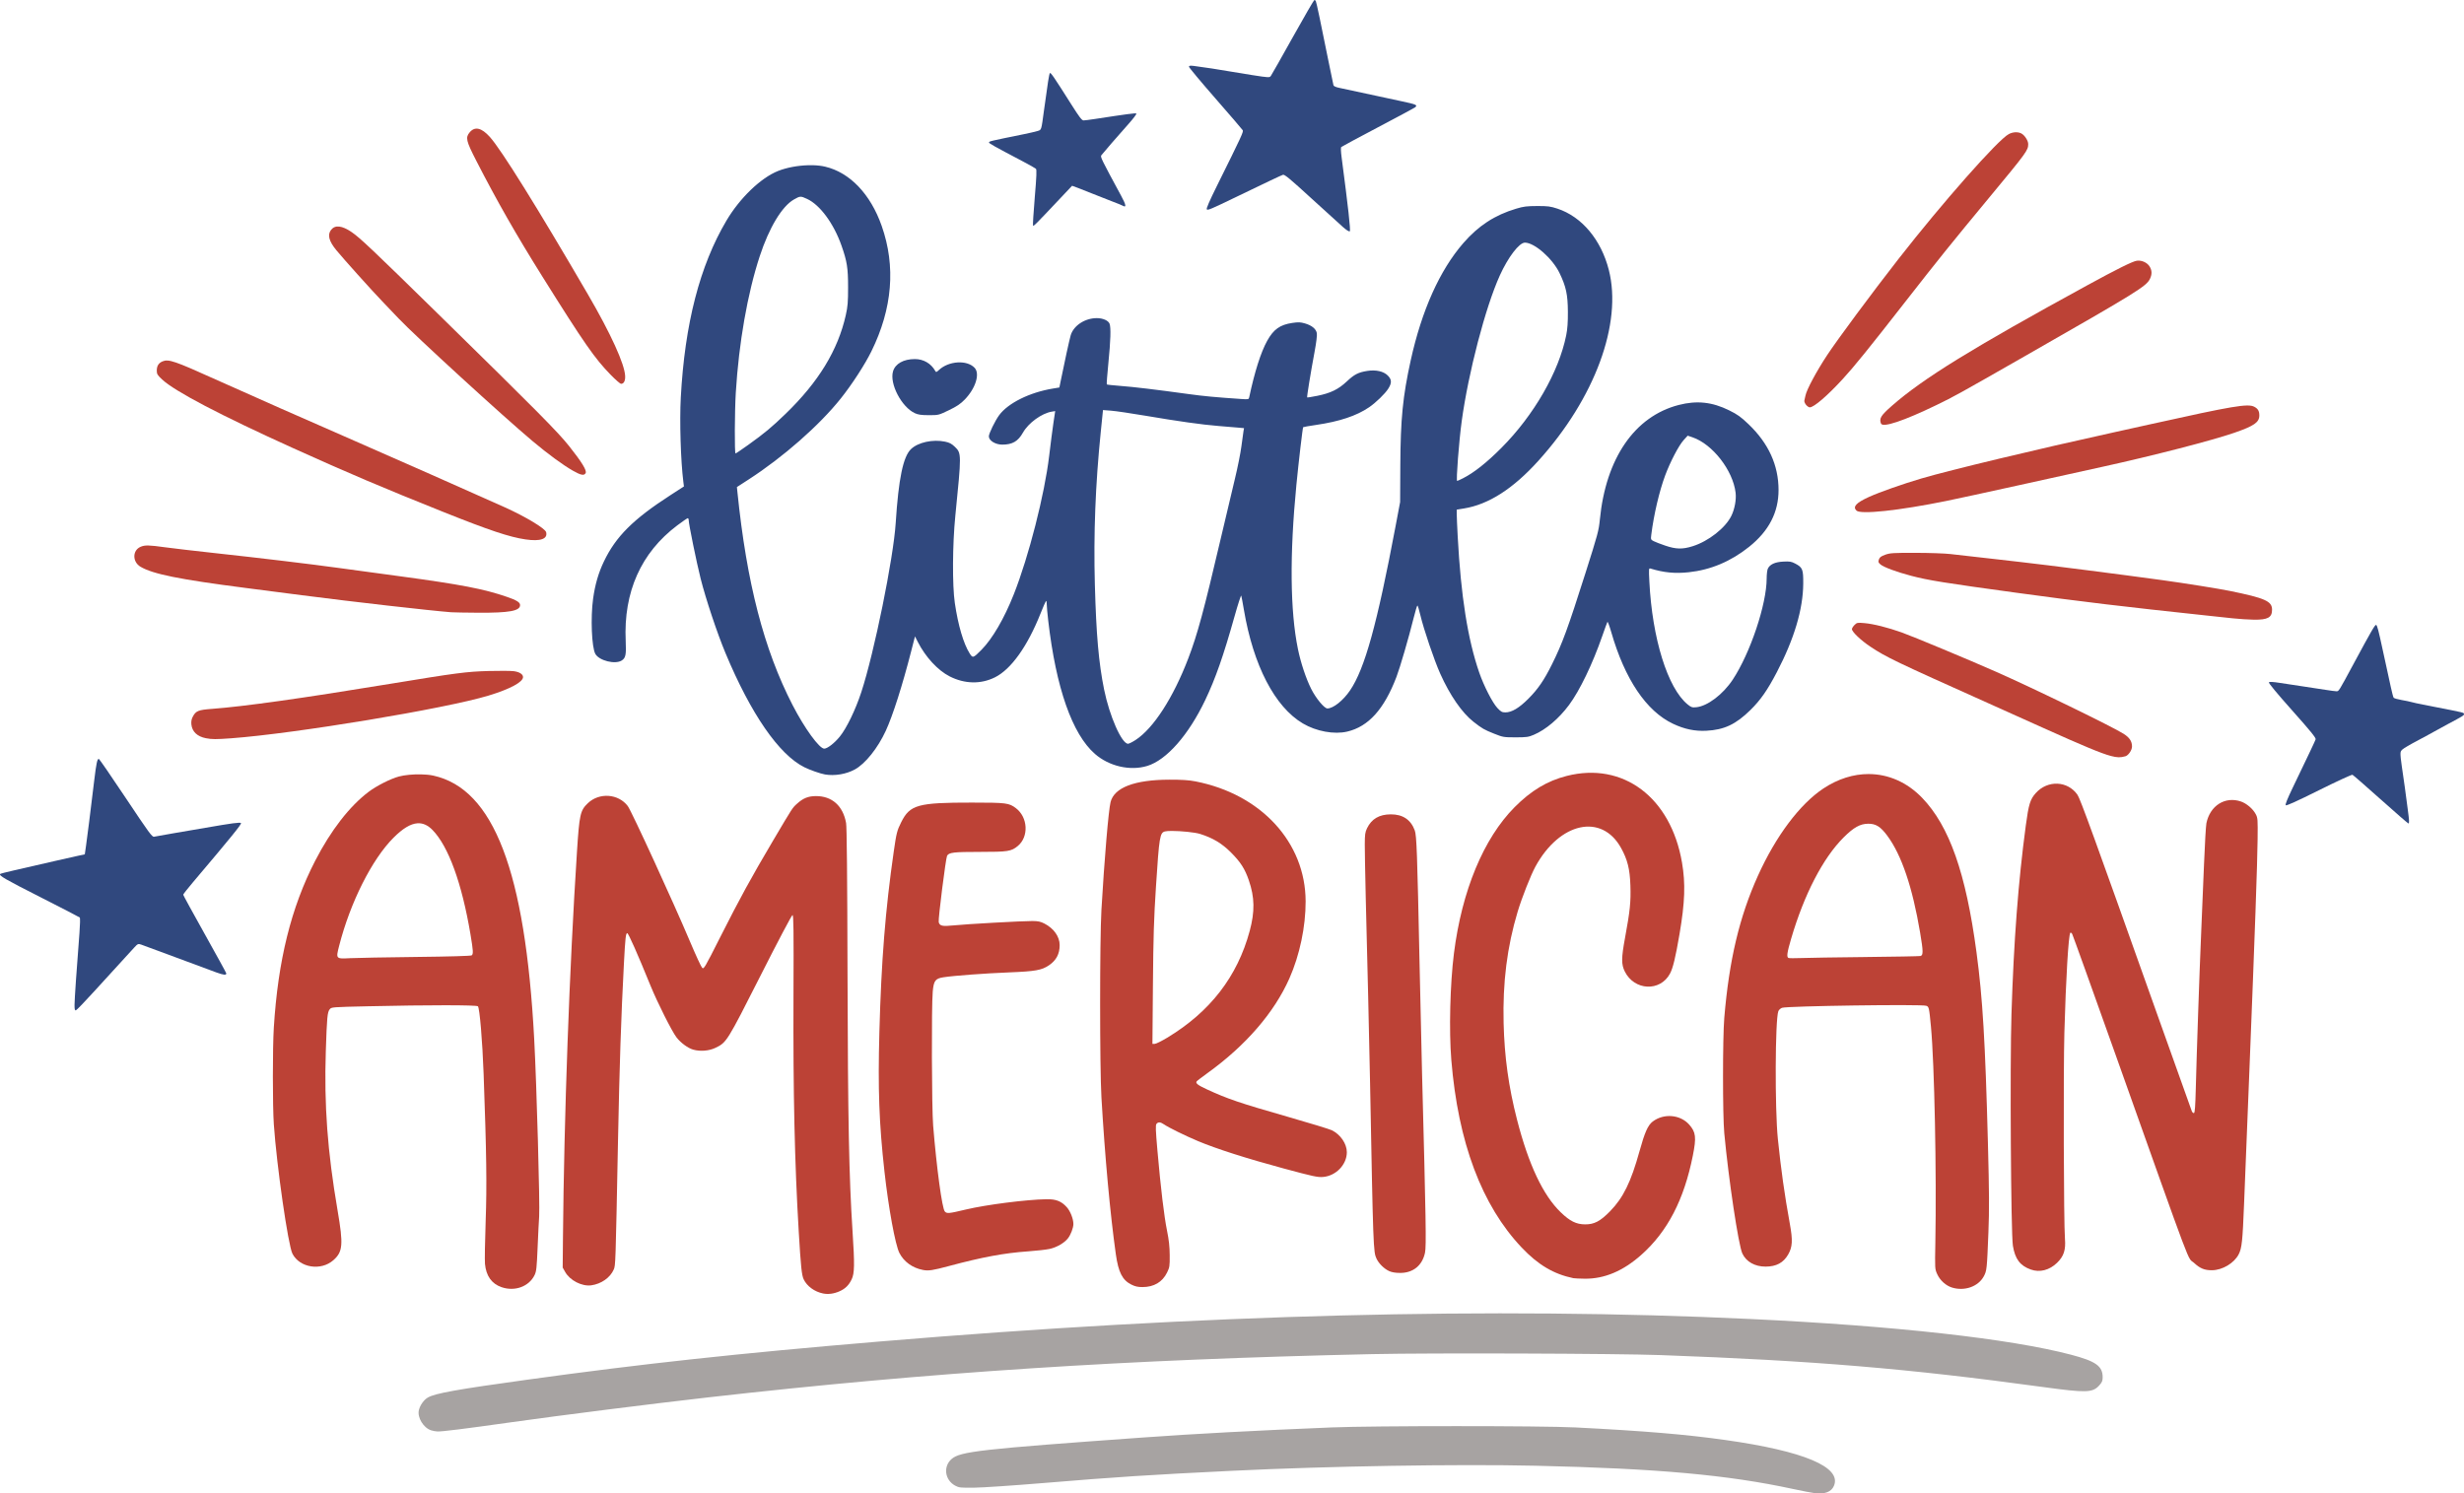 <?xml version="1.0" encoding="UTF-8" standalone="no"?>
<svg
   xmlns:dc="http://purl.org/dc/elements/1.1/"
   xmlns:cc="http://creativecommons.org/ns#"
   xmlns:rdf="http://www.w3.org/1999/02/22-rdf-syntax-ns#"
   xmlns:svg="http://www.w3.org/2000/svg"
   xmlns="http://www.w3.org/2000/svg"
   width="201.182mm"
   height="121.953mm"
   viewBox="0 0 201.182 121.953"
   version="1.1"
   id="svg6831">
  <defs
     id="defs6825" />
  <g
     id="layer1"
     transform="translate(-3.182,-172.194)">
    <g
       id="g7509">
      <path
         id="path6859"
         style="fill:#bc4236;fill-opacity:1;stroke-width:0.302"
         d="m 587.781,888.307 c -4.673,-0.013 -9.479,1.461 -13.992,4.461 -7.255,4.823 -14.623,14.648 -20.137,26.854 -5.725,12.672 -8.882,26.005 -10.379,43.82 -0.51,6.074 -0.513,30.054 -0.004,35.51 1.334,14.301 4.373,34.541 5.57,37.096 1.192,2.545 3.864,4.05 7.174,4.039 3.303,-0.01 5.492,-1.191 6.951,-3.746 1.326,-2.322 1.435,-4.347 0.506,-9.447 -1.619,-8.889 -2.727,-16.733 -3.688,-26.129 -0.951,-9.304 -0.849,-36.761 0.146,-39.379 0.15,-0.396 0.658,-0.867 1.129,-1.045 1.493,-0.566 42.933,-1.153 44.441,-0.629 0.836,0.29 0.888,0.523 1.451,6.451 1.066,11.227 1.755,45.237 1.352,66.635 -0.15,7.954 -0.146,8.018 0.572,9.607 0.865,1.915 2.667,3.55 4.557,4.133 3.865,1.191 8.07,-0.283 9.781,-3.428 0.942,-1.731 0.988,-2.172 1.436,-13.486 0.285,-7.191 0.259,-12.153 -0.15,-27.65 -0.83,-31.437 -1.615,-44.531 -3.523,-58.779 -3.268,-24.406 -8.345,-38.831 -16.732,-47.547 -4.664,-4.847 -10.453,-7.323 -16.461,-7.34 z m -0.158,15.309 c 2.362,-0.012 3.809,0.897 5.879,3.701 4.407,5.971 7.734,15.799 10.105,29.834 0.985,5.834 1.001,7.041 0.088,7.23 -0.374,0.077 -8.025,0.217 -17,0.311 l 0.002,0.002 c -8.975,0.093 -17.884,0.234 -19.795,0.312 -1.911,0.076 -3.646,0.064 -3.854,-0.029 -0.624,-0.282 -0.437,-1.636 0.811,-5.893 4.014,-13.691 9.817,-24.899 16.182,-31.248 3.111,-3.103 5.096,-4.206 7.582,-4.221 z"
         transform="scale(0.265)" />
      <path
         id="path6863"
         style="fill:#bc4236;fill-opacity:1;stroke-width:0.302"
         d="m 372.283,890.043 c -10.701,0.024 -16.969,2.415 -18.1,6.904 -0.63,2.504 -1.899,17.478 -2.818,33.252 -0.529,9.069 -0.528,48.712 0.002,57.721 1.085,18.463 2.679,35.813 4.436,48.328 0.783,5.577 2.018,8.002 4.777,9.377 1.155,0.576 2.019,0.771 3.414,0.771 3.545,0 6.15,-1.535 7.592,-4.471 0.79,-1.612 0.847,-1.963 0.82,-5.352 -0.019,-2.649 -0.242,-4.687 -0.828,-7.561 -0.894,-4.385 -1.951,-13.224 -2.963,-24.768 -0.554,-6.327 -0.604,-7.755 -0.279,-8.146 0.529,-0.637 1.197,-0.594 2.285,0.148 1.493,1.019 6.46,3.464 10.455,5.145 5.668,2.385 14.998,5.371 26.414,8.451 9.153,2.47 10.478,2.755 12.15,2.623 3.976,-0.314 7.34,-3.808 7.34,-7.623 0,-2.609 -1.968,-5.486 -4.641,-6.779 -0.706,-0.342 -6.716,-2.179 -13.355,-4.082 -15.166,-4.346 -18.725,-5.553 -25.219,-8.557 -2.662,-1.231 -3.438,-1.831 -3.08,-2.381 0.115,-0.177 1.638,-1.349 3.383,-2.605 11.756,-8.463 20.55,-18.635 25.213,-29.16 3.176,-7.169 5.021,-15.93 5.002,-23.756 -0.044,-18.151 -13.725,-33.028 -33.992,-36.963 -1.973,-0.383 -4.172,-0.525 -8.008,-0.518 z m 0.756,15.795 c 2.77,7e-5 7.12,0.415 8.764,0.936 3.946,1.249 6.712,2.917 9.518,5.738 2.937,2.954 4.242,4.995 5.463,8.543 1.807,5.254 1.883,9.607 0.273,15.582 -3.789,14.064 -12.193,24.942 -25.453,32.939 -1.709,1.031 -3.425,1.873 -3.814,1.873 h -0.709 l 0.154,-18.207 c 0.128,-15.036 0.292,-20.314 0.939,-30.297 0.995,-15.349 1.194,-16.559 2.781,-16.957 0.413,-0.104 1.161,-0.15 2.084,-0.15 z"
         transform="scale(0.265)" />
      <path
         id="path6855"
         style="fill:#bc4236;fill-opacity:1;stroke-width:0.302"
         d="m 141.684,888.404 c -2.384,-0.046 -4.984,0.185 -6.781,0.666 -2.563,0.686 -6.889,2.879 -9.334,4.73 -5.885,4.457 -11.617,11.854 -16.436,21.205 -7.428,14.417 -11.468,30.71 -12.76,51.457 -0.389,6.232 -0.386,24.114 0.004,29.768 0.882,12.79 4.406,37.299 5.734,39.881 2.234,4.341 8.77,5.382 12.604,2.008 2.934,-2.583 3.118,-4.759 1.303,-15.363 -3.115,-18.192 -4.164,-32.413 -3.623,-49.039 0.341,-10.483 0.486,-12.036 1.205,-12.924 0.542,-0.67 0.655,-0.677 11.83,-0.926 18.61,-0.414 33.41,-0.412 33.828,0.006 0.533,0.533 1.391,10.682 1.758,20.793 0.895,24.696 1.027,34.283 0.627,45.51 -0.216,6.082 -0.311,11.967 -0.207,13.078 0.346,3.709 2.064,6.123 5.102,7.172 h 0.002 c 4.106,1.418 8.468,-0.19 10.195,-3.758 0.534,-1.103 0.656,-2.235 0.918,-8.518 0.166,-3.986 0.38,-8.267 0.475,-9.516 0.263,-3.465 -0.775,-40.591 -1.529,-54.695 -2.762,-51.689 -12.476,-77.053 -31.074,-81.148 -1.056,-0.233 -2.409,-0.359 -3.84,-0.387 z m -1.047,15.078 c 1.679,-0.111 3.202,0.588 4.65,2.08 4.914,5.064 9.031,16.396 11.678,32.141 0.854,5.08 0.909,6.047 0.375,6.475 -0.235,0.188 -6.715,0.375 -17.15,0.494 -9.225,0.105 -18.357,0.274 -20.293,0.375 -4.444,0.233 -4.431,0.246 -3.391,-3.818 3.419,-13.355 10.073,-26.598 16.717,-33.27 2.841,-2.853 5.256,-4.334 7.414,-4.477 z"
         transform="scale(0.265)" />
      <path
         id="path6879"
         style="fill:#30487e;fill-opacity:1;stroke-width:0.302"
         d="m 262.404,700.701 c -0.46,-0.011 -0.928,-0.009 -1.402,0.004 -3.164,0.087 -6.581,0.706 -9.264,1.768 -5.298,2.096 -11.772,8.32 -15.895,15.279 -8.228,13.892 -12.848,31.792 -14.078,54.545 -0.395,7.3 -0.022,19.542 0.793,26.01 l 0.174,1.379 -4.176,2.699 c -11.47,7.413 -16.797,12.725 -20.482,20.424 -1.675,3.498 -2.714,7.075 -3.322,11.438 -0.817,5.86 -0.44,15.099 0.697,17.064 1.199,2.072 6.091,3.286 8.111,2.012 1.223,-0.77 1.426,-1.772 1.23,-6.029 -0.692,-15.069 4.71,-27.185 15.867,-35.59 1.631,-1.229 3.097,-2.234 3.256,-2.234 0.159,0 0.289,0.283 0.289,0.627 10e-6,1.138 2.431,13.036 3.67,17.959 1.578,6.273 5.107,16.853 7.658,22.967 7.837,18.78 16.455,31.262 24.289,35.178 1.717,0.858 4.989,2.004 6.389,2.238 h 0.002 c 2.996,0.501 6.503,-0.088 9.17,-1.539 3.231,-1.759 7.069,-6.553 9.549,-11.93 2.149,-4.659 5.127,-13.999 7.83,-24.551 l 1.162,-4.533 0.844,1.662 c 2.384,4.697 6.184,8.812 9.852,10.672 4.634,2.35 9.619,2.447 13.967,0.271 4.953,-2.478 9.969,-9.496 13.979,-19.557 0.795,-1.995 1.557,-3.756 1.695,-3.914 0.14,-0.159 0.251,0.245 0.254,0.908 0.001,0.657 0.21,2.96 0.461,5.121 2.412,20.739 7.38,34.923 14.379,41.045 4.381,3.832 10.855,5.32 16.141,3.709 5.935,-1.809 12.699,-9.494 17.846,-20.275 3.159,-6.618 5.626,-13.657 9.02,-25.746 1.064,-3.79 2.002,-6.687 2.088,-6.438 0.085,0.249 0.451,2.2 0.812,4.336 2.901,17.157 9.517,29.919 18.162,35.033 4.134,2.446 9.653,3.458 13.684,2.51 6.547,-1.541 11.361,-6.887 15.16,-16.844 1.108,-2.904 3.771,-12.039 5.293,-18.16 0.527,-2.119 1.051,-3.854 1.164,-3.854 0.113,0 0.518,1.327 0.9,2.947 1.027,4.355 4.269,13.912 6.127,18.057 3.001,6.696 6.717,12.071 10.25,14.834 2.689,2.103 3.254,2.429 6.41,3.688 2.679,1.068 2.912,1.107 6.555,1.107 3.396,3e-5 3.965,-0.081 5.631,-0.789 3.696,-1.573 7.692,-4.955 10.832,-9.17 3.297,-4.425 7.263,-12.656 10.25,-21.268 0.771,-2.223 1.487,-4.175 1.59,-4.342 0.103,-0.166 0.632,1.243 1.176,3.133 4.177,14.517 10.804,24.356 19.025,28.248 3.516,1.665 6.711,2.336 10.264,2.156 5.521,-0.28 9.101,-1.968 13.621,-6.418 3.102,-3.054 5.216,-6.085 8.123,-11.654 5.346,-10.242 8.064,-19.367 8.121,-27.256 0.032,-4.441 -0.193,-4.998 -2.521,-6.215 -1.146,-0.6 -1.68,-0.684 -3.641,-0.582 -2.57,0.134 -4.144,0.863 -4.752,2.197 -0.195,0.427 -0.354,1.767 -0.354,2.977 10e-6,7.963 -5.052,23.036 -10.461,31.215 -3.006,4.545 -7.787,8.159 -11.234,8.49 -1.279,0.123 -1.566,0.028 -2.672,-0.877 -6.144,-5.028 -10.906,-20.331 -11.775,-37.842 -0.2,-4.018 -0.185,-4.182 0.363,-4.014 4.082,1.251 7.547,1.586 11.754,1.137 6.792,-0.726 12.99,-3.338 18.627,-7.848 6.091,-4.873 9.07,-10.632 9.059,-17.52 -0.01,-7.618 -3.086,-14.361 -9.236,-20.24 -2.397,-2.292 -3.404,-3.011 -5.982,-4.285 -5.233,-2.586 -9.966,-3.091 -15.533,-1.656 -13.59,3.503 -22.475,16.425 -24.309,35.346 -0.325,3.352 -0.661,4.6 -4.436,16.471 -5.45,17.141 -7.112,21.669 -10.314,28.105 -2.452,4.927 -4.303,7.626 -7.27,10.6 -2.858,2.865 -5.12,4.207 -7.082,4.207 -1.042,0 -1.377,-0.186 -2.502,-1.395 -1.49,-1.6 -4.139,-6.777 -5.547,-10.844 -3.544,-10.235 -5.664,-23.638 -6.645,-42.006 -0.16,-2.992 -0.294,-6.067 -0.297,-6.834 l -0.008,-1.395 2.197,-0.355 c 7.604,-1.227 15.146,-6.051 22.955,-14.688 17.413,-19.256 25.932,-42.342 21.713,-58.838 -2.384,-9.323 -8.33,-16.403 -15.85,-18.877 -2.146,-0.706 -2.935,-0.808 -6.234,-0.797 -3.201,0.009 -4.188,0.134 -6.467,0.818 -6.62,1.987 -11.621,5.245 -16.279,10.605 -7.263,8.358 -12.814,20.73 -16.201,36.113 -2.456,11.156 -3.136,18.04 -3.209,32.486 l -0.057,11.182 -1.396,7.404 c -5.715,30.323 -9.5,43.984 -14.035,50.654 -2.126,3.128 -5.178,5.555 -6.986,5.555 -0.948,0 -3.541,-3.138 -5.002,-6.057 -1.597,-3.191 -3.198,-8.006 -4.064,-12.227 -2.416,-11.764 -2.579,-29.072 -0.479,-50.619 0.681,-6.988 1.926,-17.606 2.084,-17.764 0.076,-0.076 1.879,-0.391 4.006,-0.701 7.165,-1.044 12.466,-2.811 16.311,-5.438 2.087,-1.426 4.881,-4.132 5.885,-5.697 1.151,-1.795 1.118,-2.841 -0.131,-4.09 -1.313,-1.313 -3.67,-1.838 -6.342,-1.412 -2.763,0.441 -3.968,1.063 -6.303,3.256 -2.577,2.42 -4.967,3.586 -9.037,4.406 -1.674,0.338 -3.093,0.563 -3.154,0.502 -0.137,-0.137 1.064,-7.536 2.271,-13.986 0.549,-2.934 0.826,-5.203 0.711,-5.818 -0.247,-1.319 -1.547,-2.387 -3.65,-2.998 -1.403,-0.408 -2.044,-0.434 -3.922,-0.154 -3.789,0.563 -5.763,1.971 -7.729,5.51 -1.945,3.502 -3.872,9.564 -5.537,17.41 -0.136,0.641 -0.255,0.668 -2.33,0.527 -8.247,-0.56 -11.592,-0.873 -16.391,-1.533 -10.129,-1.393 -16.908,-2.204 -20.959,-2.506 -2.22,-0.166 -4.108,-0.374 -4.195,-0.461 -0.087,-0.087 0.131,-3.052 0.486,-6.59 0.691,-6.875 0.813,-10.932 0.365,-12.109 -0.376,-0.989 -2.058,-1.729 -3.932,-1.729 -3.66,0 -7.158,2.299 -8.045,5.285 -0.384,1.294 -1.996,8.67 -3.145,14.393 l -0.342,1.695 -2.047,0.338 c -7.112,1.175 -13.78,4.484 -16.502,8.191 -1.268,1.727 -3.184,5.656 -3.184,6.527 0,1.308 2.02,2.555 4.135,2.553 3.131,-0.004 4.849,-1.002 6.377,-3.705 1.685,-2.981 5.782,-5.955 8.896,-6.461 l 1.035,-0.168 -0.537,3.582 c -0.295,1.97 -0.889,6.574 -1.322,10.23 -1.408,11.883 -6.278,30.948 -10.885,42.615 -2.952,7.477 -6.614,13.763 -10,17.166 -2.523,2.536 -2.666,2.581 -3.604,1.096 -1.902,-3.012 -3.566,-8.665 -4.578,-15.547 -0.8,-5.44 -0.727,-18.104 0.156,-26.896 1.909,-19.012 1.908,-19.252 -0.113,-21.203 -1.03,-0.994 -1.673,-1.336 -3.062,-1.625 -3.773,-0.784 -8.315,0.21 -10.486,2.295 -2.43,2.334 -3.835,9.124 -4.715,22.801 -0.699,10.861 -6.623,39.983 -10.598,52.098 -1.787,5.448 -4.528,11.111 -6.629,13.695 -1.644,2.022 -3.828,3.713 -4.795,3.713 -1.508,0 -6.074,-6.291 -9.76,-13.447 -8.816,-17.114 -14.127,-37.632 -16.986,-65.615 l -0.158,-1.547 3.629,-2.346 c 10.633,-6.873 21.773,-16.666 28.363,-24.932 3.469,-4.35 7.424,-10.444 9.447,-14.553 6.483,-13.167 7.551,-26.173 3.174,-38.635 -3.448,-9.816 -9.818,-16.485 -17.453,-18.27 -1.126,-0.263 -2.425,-0.408 -3.805,-0.441 z m -3.783,9.711 c 0.53,-0.022 1.073,0.213 2.08,0.682 3.969,1.848 8.182,7.57 10.574,14.361 1.714,4.864 2.035,6.895 2.035,12.844 0,4.591 -0.11,5.93 -0.703,8.578 -2.418,10.801 -8.378,20.582 -18.529,30.406 -4.299,4.16 -6.509,5.998 -11.592,9.637 -1.995,1.428 -3.729,2.597 -3.854,2.6 -0.33,0.006 -0.275,-12.915 0.08,-18.732 0.939,-15.366 3.596,-30.51 7.367,-42.018 2.892,-8.824 6.844,-15.392 10.537,-17.51 0.957,-0.549 1.474,-0.826 2.004,-0.848 z m 223.227,14.141 c 2.969,0.01 8.487,4.861 10.668,9.381 2.009,4.164 2.542,6.627 2.572,11.922 0.019,3.255 -0.128,5.299 -0.52,7.252 -2.26,11.273 -9.93,24.61 -19.943,34.672 -4.541,4.563 -8.498,7.693 -11.898,9.41 -0.867,0.438 -1.66,0.795 -1.762,0.795 -0.374,0 0.565,-12.253 1.412,-18.434 2.057,-15.009 7.314,-35.115 11.734,-44.877 2.557,-5.646 5.981,-10.129 7.736,-10.121 z m -129.998,51.592 2.533,0.195 c 1.394,0.107 6.093,0.8 10.443,1.539 10.318,1.754 17.522,2.766 22.566,3.172 2.244,0.181 4.944,0.407 5.998,0.5 l 1.916,0.17 -0.17,0.955 c -0.093,0.525 -0.381,2.625 -0.643,4.666 -0.261,2.041 -1.159,6.529 -1.994,9.973 -0.835,3.444 -2.796,11.722 -4.359,18.396 -5.258,22.448 -7.193,29.585 -10.018,36.973 -4.637,12.127 -10.724,21.546 -16.238,25.131 -0.982,0.638 -2.022,1.16 -2.314,1.16 -1.959,0 -5.721,-8.525 -7.381,-16.729 -1.662,-8.21 -2.422,-16.847 -2.844,-32.279 -0.426,-15.615 0.163,-30.823 1.83,-47.209 z m 180.148,7.891 1.488,0.508 c 6.181,2.109 12.453,10.177 13.277,17.082 0.253,2.119 -0.285,5.036 -1.316,7.131 -1.831,3.719 -7.021,7.797 -11.879,9.334 -3.157,0.999 -5.135,0.961 -8.463,-0.166 -1.463,-0.495 -3.076,-1.117 -3.586,-1.381 -0.899,-0.465 -0.921,-0.524 -0.73,-2.039 0.774,-6.155 2.465,-13.366 4.273,-18.225 1.561,-4.194 4.192,-9.226 5.676,-10.859 z"
         transform="scale(0.265)" />
      <path
         style="fill:#a7a3a2;fill-opacity:1;stroke-width:0.08"
         d="m 151.352,294.122 c -0.242,-0.029 -1.033,-0.181 -1.759,-0.338 -5.343,-1.155 -11.091,-1.675 -21.029,-1.901 -6.348,-0.144 -16.923,0.031 -24.707,0.41 -6.858,0.334 -9.463,0.503 -15.512,1.005 -2.397,0.199 -4.915,0.369 -5.597,0.377 -1.145,0.014 -1.265,0.002 -1.572,-0.163 -0.849,-0.454 -1.003,-1.559 -0.301,-2.175 0.708,-0.621 2.346,-0.805 15.667,-1.761 4.26,-0.306 9.099,-0.564 15.392,-0.821 3.409,-0.139 17.136,-0.139 19.87,8.1e-4 5.637,0.287 9.021,0.571 12.234,1.024 6.435,0.908 9.525,2.208 8.885,3.74 -0.208,0.499 -0.736,0.701 -1.569,0.602 z"
         id="path6847" />
      <path
         style="fill:#30487e;fill-opacity:1;stroke-width:0.08"
         d="m 87.526,190.616 c -0.024,-0.04 0.041,-1.079 0.144,-2.311 0.147,-1.746 0.167,-2.259 0.092,-2.33 -0.053,-0.05 -0.528,-0.318 -1.056,-0.596 -2.363,-1.243 -2.781,-1.477 -2.774,-1.552 0.009,-0.097 0.048,-0.107 2.854,-0.677 0.44,-0.089 0.934,-0.204 1.098,-0.255 0.342,-0.106 0.311,-0.008 0.541,-1.707 0.302,-2.23 0.418,-2.96 0.48,-3.026 0.065,-0.07 0.34,0.332 1.753,2.567 0.647,1.023 0.858,1.299 0.993,1.298 0.094,-8.6e-4 0.513,-0.054 0.931,-0.118 2.658,-0.408 3.325,-0.496 3.382,-0.443 0.035,0.033 -0.254,0.415 -0.642,0.851 -0.848,0.951 -2.11,2.405 -2.218,2.557 -0.093,0.13 -0.009,0.303 1.626,3.325 0.403,0.745 0.436,0.973 0.115,0.791 -0.079,-0.045 -0.485,-0.21 -0.903,-0.367 -0.418,-0.157 -1.101,-0.426 -1.519,-0.598 -0.418,-0.172 -0.973,-0.391 -1.233,-0.487 l -0.474,-0.174 -1.085,1.15 c -1.907,2.021 -2.06,2.175 -2.105,2.102 z"
         id="path6913" />
      <path
         style="fill:#30487e;fill-opacity:1;stroke-width:0.08"
         d="m 112.872,190.769 c -0.244,-0.211 -1.418,-1.277 -2.609,-2.369 -1.735,-1.59 -2.198,-1.975 -2.326,-1.934 -0.152,0.048 -1.28,0.582 -3.84,1.819 -2.067,0.998 -2.294,1.094 -2.382,1.005 -0.057,-0.057 0.209,-0.67 0.855,-1.973 1.971,-3.973 2.153,-4.365 2.081,-4.488 -0.038,-0.066 -1.042,-1.234 -2.23,-2.595 -1.189,-1.361 -2.161,-2.526 -2.161,-2.589 0,-0.088 0.085,-0.104 0.38,-0.07 0.55,0.063 2.475,0.357 2.94,0.449 0.219,0.043 1.041,0.178 1.826,0.299 1.413,0.218 1.429,0.219 1.543,0.064 0.063,-0.086 0.872,-1.515 1.798,-3.175 0.926,-1.66 1.714,-3.018 1.751,-3.018 0.037,0 0.089,0.035 0.115,0.076 0.05,0.08 0.438,1.92 1.046,4.961 0.198,0.989 0.377,1.856 0.399,1.925 0.024,0.08 0.208,0.16 0.497,0.217 0.444,0.088 1.305,0.273 3.217,0.691 0.506,0.11 1.333,0.289 1.839,0.396 1.239,0.264 1.345,0.313 1.099,0.509 -0.055,0.044 -1.413,0.772 -3.018,1.619 -1.605,0.846 -2.953,1.571 -2.995,1.609 -0.048,0.044 -0.038,0.358 0.027,0.85 0.535,4.062 0.745,5.953 0.668,6.03 -0.047,0.047 -0.242,-0.07 -0.518,-0.309 z"
         id="path6911" />
      <path
         style="fill:#bc4236;fill-opacity:1;stroke-width:0.08"
         d="m 53.042,202.798 c -1.311,-1.345 -2.156,-2.56 -5.572,-8.016 -2.143,-3.423 -3.698,-6.147 -5.394,-9.45 -0.84,-1.635 -0.903,-1.906 -0.545,-2.332 0.424,-0.504 0.964,-0.38 1.648,0.378 0.929,1.03 3.885,5.778 8.022,12.883 1.856,3.188 2.982,5.659 3.024,6.64 0.017,0.394 -0.11,0.636 -0.333,0.636 -0.072,6e-5 -0.455,-0.333 -0.851,-0.74 z"
         id="path6909" />
      <path
         style="fill:#bc4236;fill-opacity:1;stroke-width:0.08"
         d="m 150.637,205.244 c -0.092,-0.117 -0.151,-0.27 -0.132,-0.34 0.019,-0.07 0.06,-0.253 0.091,-0.407 0.096,-0.486 0.897,-1.981 1.768,-3.3 0.854,-1.295 3.679,-5.104 5.825,-7.854 3.585,-4.596 8.141,-9.754 9.012,-10.202 0.341,-0.175 0.735,-0.195 1.02,-0.05 0.266,0.135 0.562,0.59 0.562,0.865 0,0.51 -0.119,0.674 -3.176,4.362 -2.999,3.618 -4.166,5.067 -6.817,8.463 -3.058,3.918 -4.174,5.297 -5.144,6.357 -1.249,1.364 -2.36,2.319 -2.699,2.319 -0.079,0 -0.218,-0.096 -0.31,-0.212 z"
         id="path6907" />
      <path
         style="fill:#30487e;fill-opacity:1;stroke-width:0.08"
         d="m 77.885,205.936 c -1.09,-0.495 -2.091,-2.411 -1.787,-3.423 0.186,-0.62 0.85,-0.994 1.773,-0.998 0.709,-0.003 1.329,0.355 1.672,0.968 0.069,0.123 0.098,0.115 0.301,-0.075 0.799,-0.748 2.292,-0.84 2.912,-0.18 0.457,0.486 0.081,1.687 -0.815,2.603 -0.345,0.353 -0.639,0.55 -1.287,0.862 -0.837,0.403 -0.843,0.404 -1.632,0.403 -0.613,-9.5e-4 -0.87,-0.037 -1.137,-0.158 z"
         id="path6905" />
      <path
         style="fill:#bc4236;fill-opacity:1;stroke-width:0.08"
         d="m 156.761,206.778 c -0.159,-0.415 -0.01,-0.656 0.895,-1.45 2.548,-2.234 6.52,-4.683 15.964,-9.845 2.423,-1.324 3.689,-1.952 4.033,-1.998 0.398,-0.053 0.846,0.149 1.043,0.472 0.196,0.322 0.205,0.629 0.029,1.001 -0.291,0.614 -1.03,1.071 -10.261,6.345 -5.431,3.103 -5.727,3.267 -7.156,3.959 -2.697,1.306 -4.407,1.876 -4.546,1.516 z"
         id="path6903" />
      <path
         style="fill:#bc4236;fill-opacity:1;stroke-width:0.08"
         d="m 49.948,210.624 c -0.801,-0.457 -2.019,-1.35 -3.261,-2.391 -2.428,-2.036 -9.651,-8.649 -10.951,-10.025 -0.284,-0.301 -0.897,-0.943 -1.361,-1.427 -0.856,-0.892 -3.132,-3.426 -3.733,-4.158 -0.608,-0.74 -0.741,-1.26 -0.425,-1.662 0.327,-0.416 0.886,-0.353 1.678,0.187 0.68,0.464 1.687,1.417 7.09,6.713 7.999,7.84 9.742,9.599 10.667,10.764 1.038,1.307 1.458,1.993 1.346,2.201 -0.122,0.229 -0.383,0.178 -1.05,-0.201 z"
         id="path6901" />
      <path
         style="fill:#bc4236;fill-opacity:1;stroke-width:0.08"
         d="m 154.756,213.886 c -0.317,-0.317 -0.026,-0.633 1.027,-1.113 0.846,-0.386 2.78,-1.067 4.285,-1.509 2.333,-0.686 9.368,-2.373 15.672,-3.758 0.506,-0.111 1.909,-0.422 3.118,-0.69 6.637,-1.474 7.856,-1.678 8.377,-1.409 0.306,0.158 0.418,0.349 0.418,0.713 0,0.56 -0.429,0.856 -2.049,1.416 -1.835,0.633 -6.612,1.865 -10.824,2.79 -1.209,0.266 -4.25,0.936 -6.756,1.49 -2.507,0.554 -5.169,1.131 -5.917,1.283 -3.88,0.788 -7.014,1.123 -7.35,0.787 z"
         id="path6899" />
      <path
         style="fill:#bc4236;fill-opacity:1;stroke-width:0.08"
         d="m 46.096,216.243 c -1.311,-0.191 -2.951,-0.739 -6.685,-2.231 -4.928,-1.97 -7.868,-3.219 -12.274,-5.213 -5.983,-2.708 -9.693,-4.654 -10.725,-5.623 -0.379,-0.356 -0.429,-0.439 -0.429,-0.722 0,-0.382 0.148,-0.617 0.475,-0.753 0.485,-0.201 0.994,-0.027 4.322,1.476 2.329,1.052 7.997,3.556 11.314,4.999 2.466,1.073 10.141,4.468 12.314,5.448 1.686,0.76 3.29,1.727 3.366,2.028 0.139,0.555 -0.465,0.768 -1.678,0.591 z"
         id="path6897" />
      <path
         style="fill:#bc4236;fill-opacity:1;stroke-width:0.08"
         d="m 40.05,222.192 c -1.771,-0.138 -8.042,-0.852 -12.194,-1.39 -1.363,-0.176 -3.45,-0.446 -4.638,-0.599 -5.406,-0.697 -7.548,-1.13 -8.563,-1.728 -0.675,-0.398 -0.669,-1.347 0.01,-1.631 0.359,-0.15 0.665,-0.144 1.998,0.041 0.614,0.085 2.485,0.303 4.156,0.485 3.599,0.391 7.555,0.865 9.995,1.199 0.967,0.132 3.234,0.44 5.037,0.684 4.952,0.67 6.849,1.034 8.705,1.675 0.821,0.283 1.09,0.451 1.09,0.679 0,0.474 -0.879,0.635 -3.398,0.621 -1.011,-0.006 -2.001,-0.022 -2.199,-0.038 z"
         id="path6895" />
      <path
         style="fill:#bc4236;fill-opacity:1;stroke-width:0.08"
         d="m 185.494,222.686 c -0.506,-0.055 -1.477,-0.159 -2.159,-0.231 -6.668,-0.708 -10.28,-1.141 -15.472,-1.852 -5.949,-0.815 -7.228,-1.02 -8.635,-1.389 -1.176,-0.308 -2.246,-0.704 -2.505,-0.926 -0.184,-0.158 -0.201,-0.211 -0.131,-0.41 0.062,-0.179 0.174,-0.262 0.518,-0.386 0.394,-0.141 0.646,-0.157 2.478,-0.154 1.121,0.002 2.399,0.046 2.839,0.098 0.44,0.052 1.285,0.148 1.879,0.213 0.594,0.065 1.385,0.155 1.759,0.199 0.374,0.044 1.327,0.154 2.119,0.243 2.27,0.257 8.07,0.999 11.594,1.483 1.794,0.247 4.586,0.693 5.477,0.875 2.88,0.589 3.438,0.838 3.438,1.534 0,0.639 -0.349,0.829 -1.497,0.813 -0.43,-0.006 -1.196,-0.056 -1.702,-0.11 z"
         id="path6893" />
      <path
         style="fill:#bc4236;fill-opacity:1;stroke-width:0.08"
         d="m 19.993,232.476 c -0.706,-0.139 -1.125,-0.536 -1.185,-1.124 -0.024,-0.239 0.01,-0.436 0.109,-0.623 0.257,-0.489 0.443,-0.565 1.588,-0.651 2.603,-0.195 7.325,-0.858 14.501,-2.038 5.442,-0.895 6.273,-1.003 8.052,-1.052 0.885,-0.024 1.814,-0.018 2.065,0.013 0.464,0.058 0.764,0.247 0.764,0.482 0,0.409 -1.067,0.982 -2.822,1.514 -3.515,1.066 -15.75,3.095 -21.006,3.485 -1.233,0.091 -1.579,0.09 -2.067,-0.006 z"
         id="path6891" />
      <path
         style="fill:#bc4236;fill-opacity:1;stroke-width:0.08"
         d="m 175.53,233.924 c -0.771,-0.203 -2.262,-0.822 -5.588,-2.32 -1.539,-0.693 -3.5,-1.574 -4.358,-1.959 -7.679,-3.441 -8.379,-3.777 -9.677,-4.638 -0.784,-0.521 -1.517,-1.217 -1.517,-1.441 0,-0.07 0.093,-0.22 0.207,-0.334 0.197,-0.197 0.236,-0.205 0.802,-0.157 0.736,0.062 1.918,0.358 3.056,0.764 0.937,0.334 5.427,2.206 7.694,3.207 3.115,1.376 9.522,4.493 10.43,5.073 0.477,0.305 0.679,0.612 0.679,1.033 0,0.296 -0.295,0.73 -0.543,0.799 -0.409,0.115 -0.671,0.109 -1.185,-0.027 z"
         id="path6889" />
      <path
         style="fill:#30487e;fill-opacity:1;stroke-width:0.08"
         d="m 197.565,237.474 c -1.208,-1.081 -2.246,-1.986 -2.306,-2.012 -0.061,-0.026 -1.293,0.542 -2.738,1.261 -1.801,0.897 -2.653,1.283 -2.71,1.226 -0.056,-0.056 0.123,-0.508 0.57,-1.436 1.364,-2.831 1.822,-3.799 1.869,-3.947 0.037,-0.118 -0.398,-0.654 -1.922,-2.366 -1.283,-1.441 -1.943,-2.241 -1.892,-2.291 0.051,-0.051 0.353,-0.035 0.867,0.046 0.434,0.068 1.293,0.198 1.908,0.289 0.616,0.091 1.448,0.218 1.849,0.282 0.401,0.064 0.805,0.117 0.896,0.117 0.189,0 0.17,0.031 1.414,-2.279 1.437,-2.666 1.728,-3.168 1.819,-3.138 0.086,0.029 0.193,0.433 0.533,2.018 0.094,0.44 0.24,1.105 0.323,1.479 0.083,0.374 0.232,1.057 0.33,1.519 0.098,0.462 0.208,0.879 0.244,0.927 0.036,0.048 0.327,0.132 0.646,0.187 0.319,0.055 0.689,0.132 0.821,0.171 0.132,0.039 0.546,0.131 0.92,0.204 0.374,0.073 0.914,0.178 1.199,0.234 2.176,0.424 2.159,0.42 2.159,0.543 0,0.107 -0.097,0.167 -1.319,0.815 -0.396,0.21 -0.756,0.407 -0.8,0.438 -0.044,0.031 -0.422,0.239 -0.84,0.462 -2.129,1.136 -2.197,1.18 -2.225,1.46 -0.014,0.143 0.032,0.624 0.103,1.068 0.071,0.444 0.183,1.221 0.248,1.727 0.066,0.506 0.171,1.297 0.234,1.759 0.133,0.974 0.144,1.199 0.057,1.199 -0.035,0 -1.051,-0.884 -2.259,-1.965 z"
         id="path6877" />
      <path
         style="fill:#30487e;fill-opacity:1;stroke-width:0.08"
         d="m 9.267,254.257 c 7.17e-4,-0.429 0.177,-3 0.404,-5.89 0.052,-0.667 0.063,-1.215 0.024,-1.251 -0.038,-0.036 -1.49,-0.786 -3.228,-1.668 -2.897,-1.47 -3.397,-1.76 -3.267,-1.89 0.025,-0.025 0.527,-0.155 1.117,-0.289 1.351,-0.308 2.065,-0.471 3.47,-0.796 0.616,-0.142 1.389,-0.317 1.719,-0.387 l 0.6,-0.129 0.098,-0.68 c 0.099,-0.683 0.359,-2.754 0.672,-5.357 0.169,-1.4 0.245,-1.759 0.374,-1.759 0.038,0 1.029,1.44 2.202,3.2 1.906,2.859 2.152,3.195 2.312,3.157 0.098,-0.023 0.827,-0.152 1.618,-0.287 0.792,-0.134 1.943,-0.332 2.559,-0.438 2.218,-0.385 2.838,-0.467 2.918,-0.387 0.071,0.071 -0.776,1.116 -3.938,4.851 -0.429,0.507 -0.78,0.955 -0.78,0.996 0,0.042 0.792,1.49 1.759,3.218 0.967,1.729 1.759,3.172 1.759,3.207 0,0.162 -0.204,0.142 -0.817,-0.079 -0.364,-0.131 -1.832,-0.676 -3.261,-1.21 -1.429,-0.534 -2.72,-1.011 -2.867,-1.06 -0.259,-0.086 -0.281,-0.076 -0.6,0.269 -0.612,0.662 -1.855,2.023 -3.244,3.552 -0.759,0.836 -1.43,1.531 -1.492,1.545 -0.086,0.02 -0.112,-0.081 -0.111,-0.44 z"
         id="path6875" />
      <path
         style="fill:#bc4236;fill-opacity:1;stroke-width:0.08"
         d="m 168.999,275.864 c -0.881,-0.314 -1.29,-0.857 -1.467,-1.946 -0.162,-0.994 -0.246,-14.805 -0.116,-18.928 0.19,-6.006 0.553,-10.778 1.171,-15.392 0.232,-1.731 0.356,-2.132 0.814,-2.643 0.97,-1.08 2.606,-1.011 3.405,0.142 0.232,0.336 1.34,3.386 6.484,17.852 1.525,4.288 2.807,7.88 2.85,7.982 0.043,0.102 0.122,0.171 0.177,0.153 0.073,-0.024 0.111,-0.534 0.147,-1.945 0.075,-2.966 0.301,-9.531 0.435,-12.627 0.067,-1.539 0.174,-4.13 0.239,-5.757 0.065,-1.627 0.152,-3.128 0.194,-3.336 0.293,-1.44 1.526,-2.217 2.817,-1.777 0.46,0.157 0.976,0.595 1.206,1.024 0.169,0.316 0.176,0.41 0.158,2.05 -0.022,2.017 -0.22,7.596 -0.662,18.67 -0.175,4.398 -0.374,9.374 -0.441,11.059 -0.123,3.103 -0.183,3.67 -0.441,4.173 -0.37,0.723 -1.335,1.298 -2.185,1.302 -0.603,0.003 -0.968,-0.146 -1.452,-0.593 -0.604,-0.557 0.114,1.345 -6.384,-16.914 -1.912,-5.372 -3.518,-9.847 -3.57,-9.943 -0.052,-0.096 -0.122,-0.144 -0.156,-0.107 -0.15,0.165 -0.365,3.774 -0.486,8.144 -0.088,3.182 -0.054,15.591 0.047,16.849 0.073,0.914 -0.094,1.421 -0.643,1.956 -0.622,0.605 -1.416,0.809 -2.143,0.55 z"
         id="path6873" />
      <path
         style="fill:#bc4236;fill-opacity:1;stroke-width:0.08"
         d="m 78.532,275.894 c -0.855,-0.166 -1.547,-0.666 -1.915,-1.385 -0.337,-0.659 -0.885,-3.644 -1.22,-6.645 -0.439,-3.936 -0.541,-6.733 -0.415,-11.394 0.158,-5.824 0.488,-9.973 1.175,-14.752 0.215,-1.498 0.268,-1.706 0.606,-2.381 0.716,-1.432 1.351,-1.608 5.784,-1.605 2.802,0.002 3.013,0.029 3.575,0.45 0.993,0.745 1.075,2.34 0.161,3.094 -0.536,0.442 -0.794,0.482 -3.098,0.482 -2.154,0 -2.529,0.045 -2.677,0.32 -0.107,0.2 -0.736,5.196 -0.682,5.414 0.078,0.313 0.297,0.363 1.188,0.27 1.01,-0.106 5.637,-0.363 6.45,-0.359 0.485,0.003 0.676,0.043 0.999,0.21 0.767,0.398 1.239,1.068 1.239,1.758 0,0.72 -0.278,1.244 -0.874,1.648 -0.59,0.4 -1.118,0.494 -3.244,0.578 -1.966,0.078 -4.503,0.266 -5.357,0.397 -0.68,0.104 -0.807,0.272 -0.888,1.173 -0.109,1.206 -0.084,9.509 0.033,10.939 0.283,3.466 0.731,6.771 0.952,7.015 0.17,0.188 0.316,0.174 1.742,-0.165 1.646,-0.391 4.927,-0.809 6.557,-0.836 0.777,-0.013 1.217,0.159 1.655,0.645 0.296,0.328 0.544,0.959 0.544,1.381 0,0.305 -0.209,0.86 -0.437,1.158 -0.288,0.378 -0.91,0.741 -1.489,0.871 -0.282,0.063 -1.086,0.155 -1.787,0.203 -1.924,0.134 -3.735,0.47 -6.441,1.196 -1.343,0.36 -1.673,0.41 -2.137,0.32 z"
         id="path6871" />
      <path
         style="fill:#bc4236;fill-opacity:1;stroke-width:0.08"
         d="m 116.602,275.987 c -0.409,-0.186 -0.836,-0.606 -1.03,-1.015 -0.259,-0.544 -0.271,-0.873 -0.525,-14.317 -0.043,-2.294 -0.113,-5.478 -0.155,-7.076 -0.159,-6.059 -0.281,-11.496 -0.277,-12.421 0.003,-0.835 0.028,-1.009 0.188,-1.338 0.369,-0.758 0.992,-1.122 1.927,-1.128 0.983,-0.007 1.645,0.436 1.966,1.313 0.152,0.417 0.203,1.817 0.39,10.829 0.068,3.254 0.16,7.302 0.204,8.995 0.318,11.996 0.354,14.122 0.243,14.652 -0.218,1.048 -0.971,1.661 -2.033,1.658 -0.383,-9.4e-4 -0.679,-0.051 -0.898,-0.151 z"
         id="path6869" />
      <path
         style="fill:#bc4236;fill-opacity:1;stroke-width:0.08"
         d="m 131.642,276.567 c -1.604,-0.333 -2.878,-1.088 -4.21,-2.493 -3.267,-3.447 -5.198,-8.591 -5.752,-15.325 -0.196,-2.385 -0.102,-6.204 0.216,-8.715 0.646,-5.102 2.418,-9.374 4.947,-11.923 1.35,-1.36 2.672,-2.154 4.261,-2.557 4.606,-1.169 8.494,1.75 9.41,7.065 0.295,1.713 0.243,3.248 -0.199,5.838 -0.329,1.927 -0.536,2.784 -0.782,3.244 -0.798,1.488 -2.902,1.392 -3.684,-0.167 -0.295,-0.59 -0.292,-1.096 0.019,-2.78 0.405,-2.192 0.479,-2.915 0.434,-4.258 -0.044,-1.336 -0.236,-2.107 -0.761,-3.056 -1.581,-2.857 -5.011,-2.113 -6.993,1.517 -0.38,0.696 -1.108,2.544 -1.449,3.678 -0.866,2.882 -1.23,5.773 -1.148,9.115 0.068,2.755 0.409,5.209 1.095,7.875 0.945,3.673 2.126,6.174 3.571,7.566 0.753,0.726 1.264,0.979 1.986,0.983 0.748,0.005 1.233,-0.25 2.034,-1.066 1.079,-1.1 1.714,-2.395 2.412,-4.917 0.425,-1.535 0.682,-2.114 1.073,-2.412 0.906,-0.691 2.255,-0.576 2.985,0.253 0.542,0.616 0.591,1.037 0.294,2.526 -0.718,3.603 -2.062,6.194 -4.201,8.099 -1.489,1.326 -3.022,1.973 -4.63,1.953 -0.422,-0.005 -0.839,-0.024 -0.927,-0.043 z"
         id="path6867" />
      <path
         style="fill:#bc4236;fill-opacity:1;stroke-width:0.08"
         d="m 70.382,277.817 c -0.698,-0.142 -1.313,-0.592 -1.582,-1.158 -0.159,-0.335 -0.231,-1.031 -0.401,-3.877 -0.335,-5.614 -0.462,-11.335 -0.43,-19.27 0.022,-5.437 0.008,-6.597 -0.08,-6.597 -0.06,0 -1.196,2.152 -2.61,4.946 -2.74,5.411 -2.771,5.461 -3.68,5.898 -0.522,0.251 -1.234,0.309 -1.814,0.148 -0.43,-0.119 -1.021,-0.553 -1.367,-1.003 -0.379,-0.493 -1.567,-2.856 -2.126,-4.231 -1.057,-2.597 -1.801,-4.278 -1.895,-4.278 -0.12,0 -0.161,0.377 -0.273,2.479 -0.226,4.263 -0.363,8.371 -0.484,14.552 -0.198,10.1 -0.198,10.089 -0.347,10.435 -0.286,0.663 -1.019,1.178 -1.835,1.29 -0.762,0.104 -1.743,-0.398 -2.133,-1.094 l -0.2,-0.356 0.022,-2.399 c 0.092,-10.025 0.526,-21.991 1.143,-31.543 0.198,-3.069 0.268,-3.381 0.887,-3.974 0.932,-0.894 2.497,-0.782 3.263,0.232 0.304,0.403 3.715,7.831 5.095,11.097 0.455,1.077 0.893,2.024 0.973,2.104 0.14,0.14 0.191,0.054 1.49,-2.518 1.575,-3.118 2.519,-4.843 4.289,-7.836 1.652,-2.793 1.586,-2.691 1.985,-3.052 0.489,-0.442 0.904,-0.607 1.527,-0.61 1.318,-0.005 2.21,0.792 2.465,2.197 0.059,0.326 0.097,4.27 0.117,12.274 0.031,12.036 0.12,16.588 0.411,21.084 0.176,2.714 0.163,3.409 -0.071,3.903 -0.229,0.485 -0.53,0.779 -1.009,0.987 -0.457,0.198 -0.909,0.256 -1.332,0.171 z"
         id="path6853" />
      <path
         style="fill:#a7a3a2;fill-opacity:1;stroke-width:0.08"
         d="m 38.375,288.988 c -0.615,-0.196 -1.132,-1.045 -0.995,-1.635 0.096,-0.414 0.412,-0.858 0.744,-1.045 0.608,-0.342 2.367,-0.657 8.084,-1.447 9.466,-1.309 17.228,-2.151 28.785,-3.121 26.413,-2.218 50.168,-2.833 71.083,-1.84 11.821,0.561 21.205,1.606 26.2,2.917 2.022,0.531 2.585,0.93 2.585,1.835 0,0.303 -0.046,0.415 -0.28,0.673 -0.543,0.601 -1.048,0.615 -4.598,0.13 -11.054,-1.511 -18.718,-2.151 -31.184,-2.606 -3.623,-0.132 -18.818,-0.184 -23.548,-0.081 -20.119,0.44 -36.185,1.486 -54.252,3.534 -4.543,0.515 -12.133,1.473 -16.072,2.03 -3.826,0.541 -5.638,0.767 -6.037,0.753 -0.132,-0.005 -0.364,-0.048 -0.516,-0.096 z"
         id="path6851" />
    </g>
  </g>
</svg>
